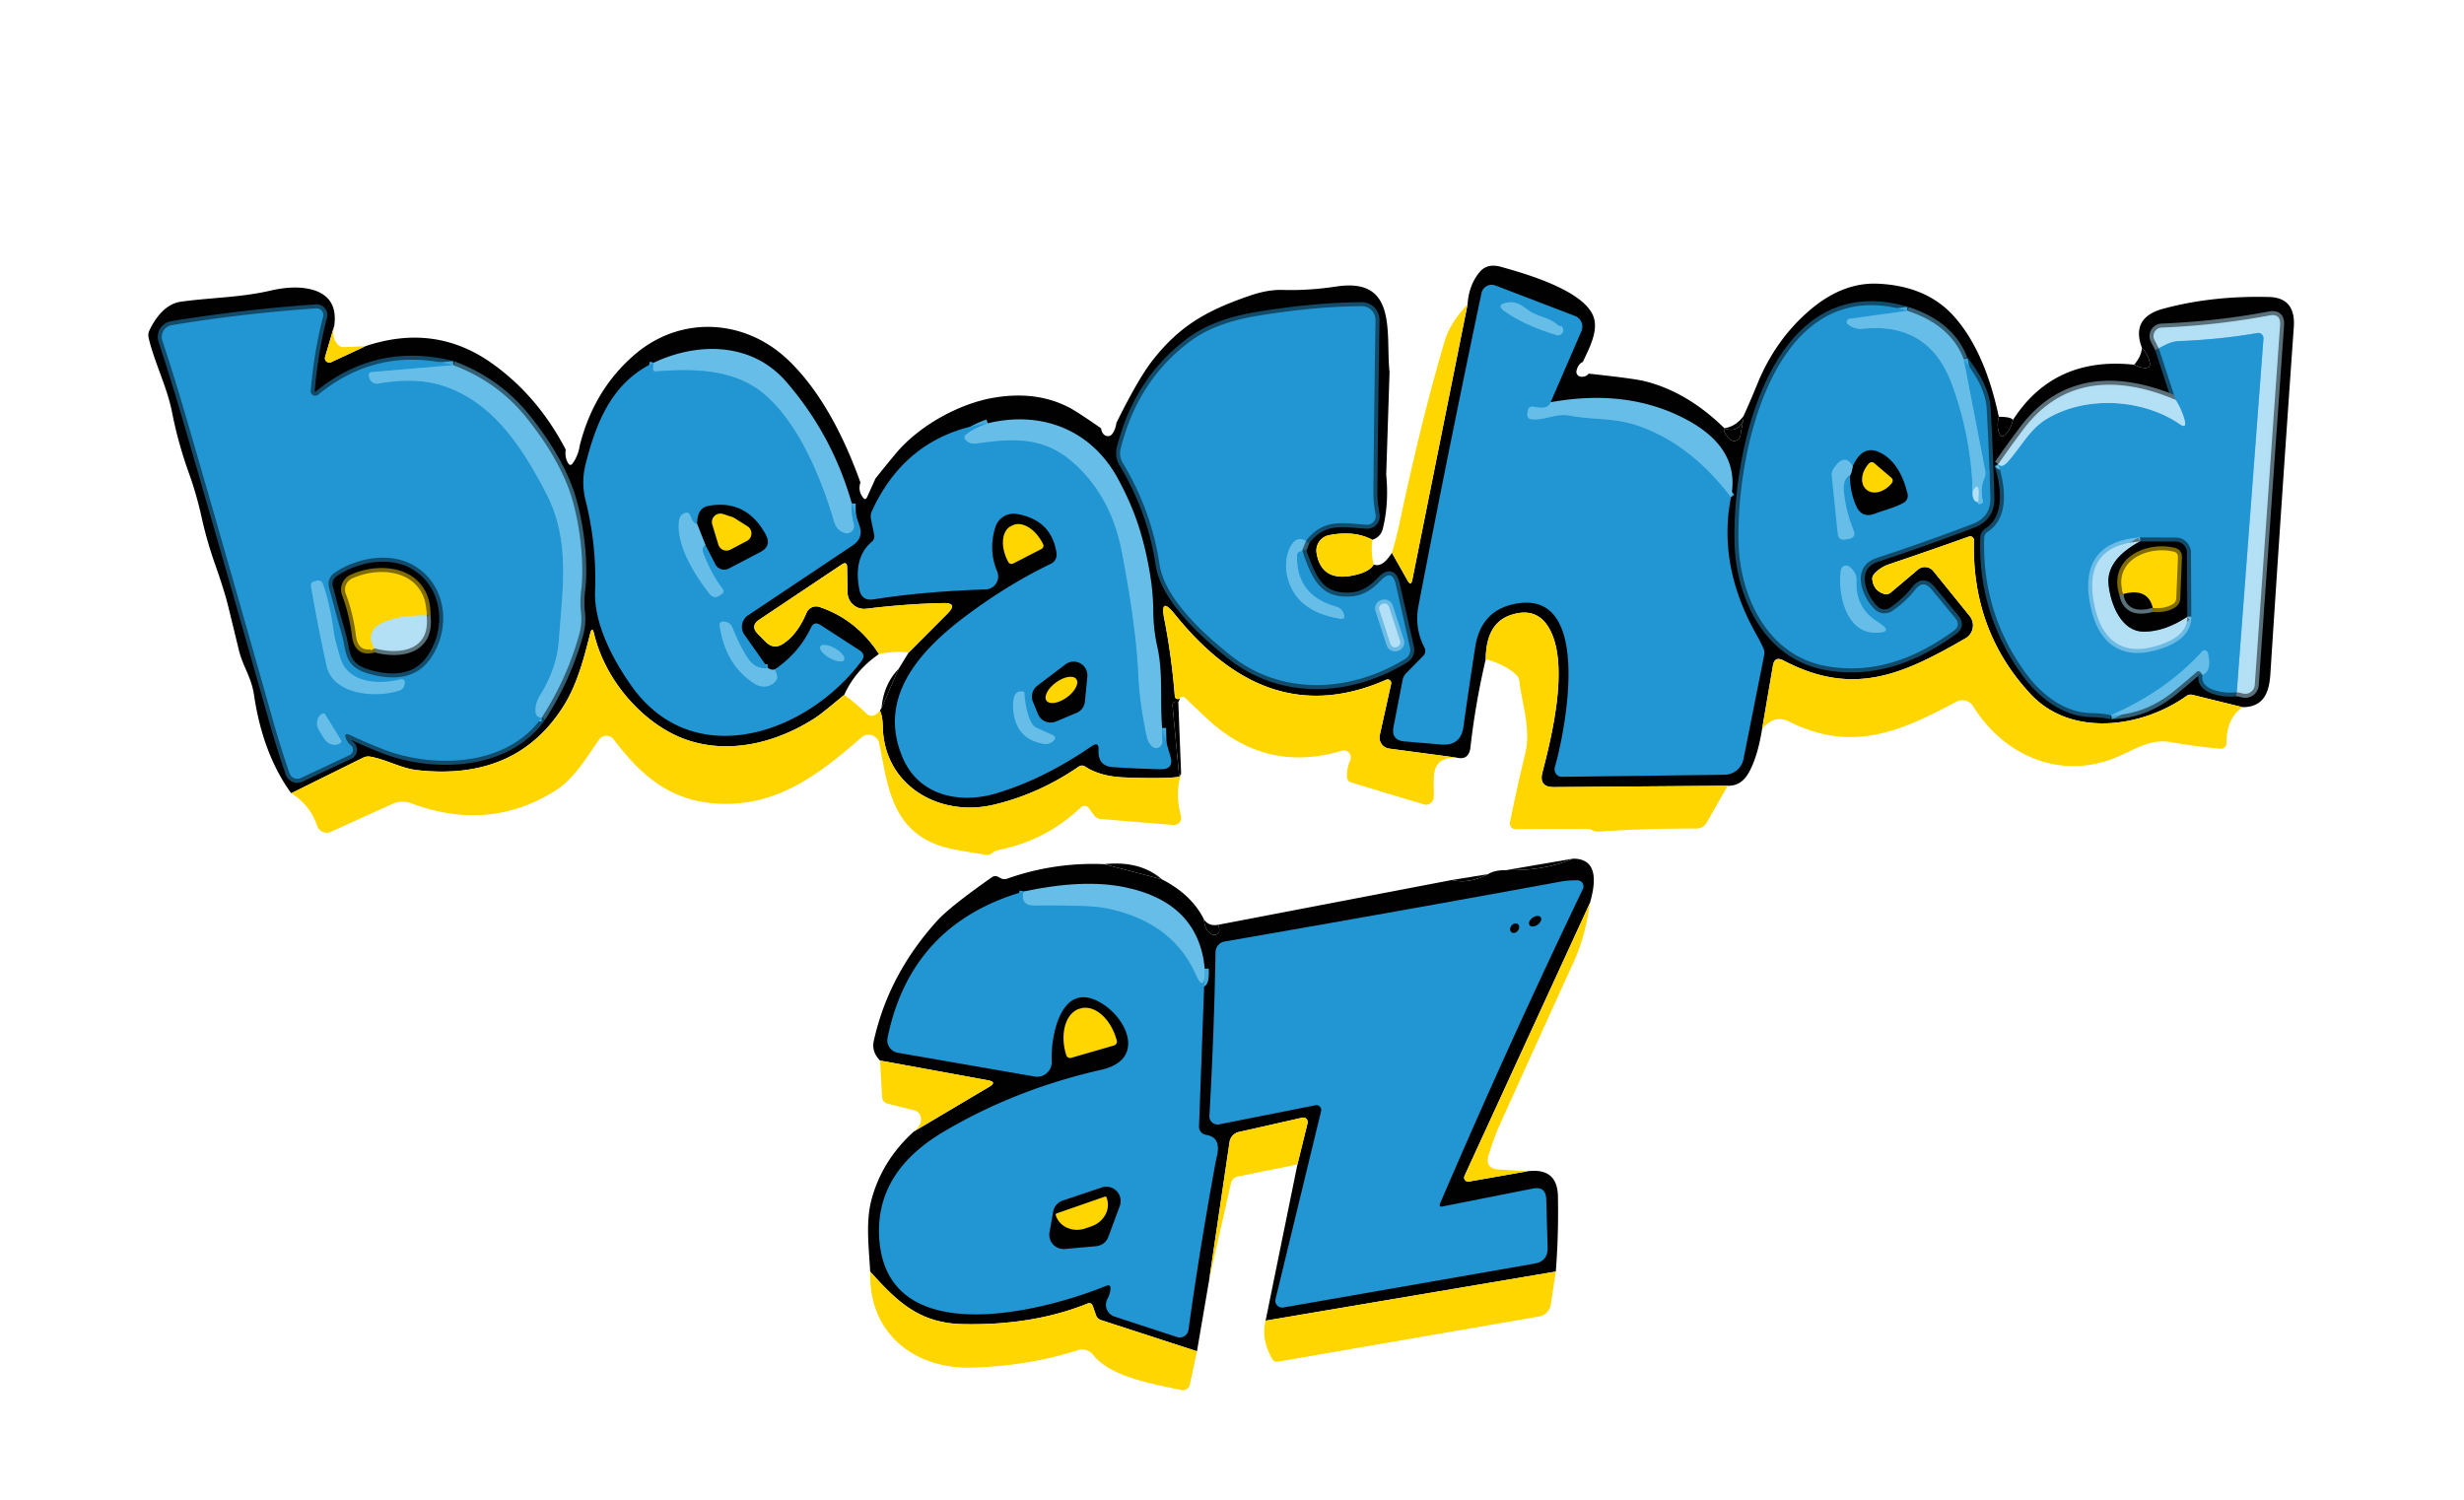 <svg xmlns="http://www.w3.org/2000/svg" width="616" height="375" fill="none"><g clip-path="url(#a)"><path fill="#010101" d="M395.7 90.503c-.759.29-1.283 1.016-1.574 2.178a1.23 1.23 0 0 0-.014.495 1.223 1.223 0 0 0 1 .983c.847.139 1.529-.108 2.047-.74 7.544.797 12.257 1.434 14.14 1.914 7.025 1.768 13.627 5.677 19.806 11.726l.152.075c-.468.543-.063 1.434 1.213 2.671a1.549 1.549 0 0 0 1.565.363 1.546 1.546 0 0 0 1.051-1.215l.644-3.637c.126-.417.177-.846.152-1.288a244.961 244.961 0 0 0 3.43-7.975c2.932-7.224 7.165-13.266 12.699-18.128 5.649-4.963 11.505-7.293 17.571-6.99 8.2.391 14.569 3.182 19.105 8.373 5.054 5.77 8.725 14.068 11.012 24.89-.429 1.642-.36 3.088.209 4.338.303.657.726.745 1.27.265.947-.833 1.63-2.096 2.047-3.788 6.861-10.659 16.97-15.268 30.326-13.828 1.162.593 2.148.858 2.957.795.707-.05 1.023-.43.947-1.136-.139-1.301-.802-2.608-1.99-3.921-1.87-5.026-.088-8.272 5.345-9.737 8.125-2.197 16.932-3.176 26.422-2.936 4.498.114 6.57 2.633 6.217 7.558a14265.79 14265.79 0 0 0-5.857 86.7c-.284 4.49-1.573 8.278-6.937 8.297l-12.491-3.068c-.568-.152-1.099-.051-1.592.303-11.202 7.955-28.867 10.361-38.988-.569-9.805-10.57-14.506-23.381-14.102-38.434a.929.929 0 0 0-1.232-.891 1203.145 1203.145 0 0 1-19.977 6.933 8.588 8.588 0 0 0-3.715 2.425c-.404.442-.556.96-.455 1.553.266 1.756 1.22 2.892 2.862 3.41.645.202 1.226.088 1.744-.341l6.767-5.721a2.693 2.693 0 0 1 2.007-.622 2.75 2.75 0 0 1 1.859 1.001l9.079 11.233a3.737 3.737 0 0 1 .76 3.024 3.732 3.732 0 0 1-1.802 2.545c-15.562 8.979-27.957 14.776-45.547 5.532-1.453-.758-2.318-.329-2.596 1.288l-2.711 15.855c-.796 4.912-1.971 8.656-3.525 11.233-1.238 2.033-2.932 3.018-5.08 2.955l-43.404.341c-2.603.025-3.57-1.219-2.9-3.732 2.502-9.566 6.179-25.421 2.426-34.419-2.047-4.9-5.522-6.516-10.424-4.849-4.082 1.389-6.141 5.064-6.179 11.025a187.817 187.817 0 0 0-3.829 22.049c-.253 2.21-1.422 3.056-3.507 2.538l-16.793-2.235a2.82 2.82 0 0 1-1.93-1.17 2.783 2.783 0 0 1-.439-2.202l2.843-12.843a.896.896 0 0 0-.307-.88.896.896 0 0 0-.925-.124c-22.062 9.718-39.102.72-52.824-16.347-2.553-3.183-3.431-2.772-2.635 1.231 1.201 6.087 2.073 12.496 2.616 19.227.025.404.24.637.644.7.291.051.499-.044.626-.284-.051.303-.183.657-.398 1.061-.645-.24-1.1-.126-1.365.341a.766.766 0 0 0-.095.436l1.687 17.9c-2.578.367-7.19.417-13.836.152-3.942-.164-7.165-1.061-9.667-2.69-.568-.366-1.13-.353-1.686.038-6.584 4.521-13.628 7.678-21.134 9.471-13.628 3.24-27.483-4.773-27.786-19.492-.038-1.856-.285-3.201-.74-4.034l.417-.644 4.284-9.794 2.502-4.072 9.742-9.775c1.782-1.793 1.409-2.658-1.118-2.595-6.141.126-12.554.6-19.238 1.421a4.177 4.177 0 0 1-4.277-2.374 4.12 4.12 0 0 1-.386-1.68l-.114-6.327c-.012-1.035-.448-1.269-1.307-.701l-20.622 13.791c-1.567 1.048-1.693 2.241-.379 3.58l1.952 1.97c1.352 1.364 2.824 1.515 4.416.454 2.363-1.553 4.296-4.123 5.8-7.709a2.628 2.628 0 0 1 1.33-1.362 2.59 2.59 0 0 1 1.892-.097c6.179 2.071 11.145 5.999 14.898 11.782-3.942 2.703-6.836 6.094-8.681 10.173-3.652 3.081-6.059 5-7.221 5.758-9.648 6.289-22.025 9.453-33.151 5.153-9.875-3.827-19.37-14.302-22.176-26.16-.328-1.351-.657-1.351-.985 0-1.498 5.948-3.203 12.521-6.482 17.806-7.86 12.717-20.11 18.147-36.752 16.291-3.98-.436-7.6-2.615-11.619-3.353a2.923 2.923 0 0 0-1.952.265l-17.93 8.865c-4.739-6.542-7.834-14.718-9.288-24.531-.663-4.527-2.843-7.236-3.81-11.308a2713.79 2713.79 0 0 0-2.672-10.968c-.606-2.501-1.73-6.087-3.374-10.76a99.031 99.031 0 0 1-3.203-11.195c-.872-3.952-1.92-7.633-3.146-11.043-1.858-5.153-3.285-10.286-4.284-15.401-1.288-6.478-4.302-12.18-5.856-18.582a2.87 2.87 0 0 1 .208-1.97c1.535-3.201 4.075-6.611 7.847-7.142 7.544-1.041 14.898-1.023 22.46-2.784 3.728-.859 6.963-.985 9.705-.379 4.801 1.06 6.861 4.117 6.179 9.168l-2.294 7.805a1.098 1.098 0 0 0 1.535 1.307l8.568-3.997c11.599-3.89 22.157-2.444 31.671 4.338 7.569 5.38 13.698 12.552 18.386 21.518-.19 1.301.006 2.425.587 3.372.379.606.771.619 1.175.038.923-1.313 1.504-2.791 1.744-4.433 2.313-9.168 6.811-16.675 13.495-22.522 11.505-10.078 27.711-9.282 38.647 1.193 8.567 8.202 14.329 20.231 18.025 30.573-.442 1.339-.24 2.583.607 3.732.417.594.777.556 1.08-.113l2.085-4.622a318.688 318.688 0 0 1 5.118-6.289c5.913-7.047 15.883-12.389 24.185-13.847 7.253-1.289 13.659-.468 19.219 2.462 1.264.657 3.885 2.368 7.866 5.134.151.972.537 1.584 1.156 1.837.644.265 1.188.126 1.63-.417.531-.669.885-1.604 1.061-2.803 3.627-7.337 6.628-12.528 9.003-15.571 7.108-9.13 14.368-12.805 24.659-16.31 2.869-.972 5.554-1.414 8.056-1.326 4.454.133 8.965-.208 13.362-.871 15.467-2.33 12.15 12.142 13.192 21.367l-.834 25.686c.468 4.85.183 9.364-.853 13.544-.328 1.326-1.194 2.242-2.596 2.747-3.02-1.604-6.634-1.989-10.842-1.155a3.903 3.903 0 0 0-3.108 4.47c.783 4.748 3.759 6.624 8.927 5.626 2.805-.543 4.587-1.465 5.345-2.766 1.466.569 2.982-.41 4.549-2.936l3.942 6.971c.556.972.942.909 1.156-.189l13.818-68.895c.227-3.283 1.257-5.998 3.089-8.145 1.238-1.452 2.989-1.863 5.25-1.231 6.672 1.837 20.035 5.815 22.935 11.953 1.743 3.674-.834 8.372-2.464 11.839zm-70.168 47.167.948-2.444c4.454-5.72 9.306-4.394 15.182-4.035a2.121 2.121 0 0 0 1.74-.725 2.18 2.18 0 0 0 .497-1.832c-.392-2.008-.575-3.927-.55-5.758.114-13.462.291-27.739.531-42.83a3.46 3.46 0 0 0-.997-2.481 3.446 3.446 0 0 0-2.472-1.023c-7.733.05-16.319.84-25.758 2.368-7.152 1.162-12.781 3.252-16.888 6.27-8.845 6.49-14.708 15.476-17.589 26.955a4.827 4.827 0 0 0 .55 3.637c4.776 7.943 7.827 16.373 9.154 25.289 1.289 8.751 11.467 17.806 17.968 22.939 12.851 10.115 29.948 9.055 43.481.72a2.656 2.656 0 0 0 1.038-1.228 2.627 2.627 0 0 0 .137-1.595l-3.564-15.798c-.593-2.626-1.819-2.967-3.677-1.023-1.933 2.027-4.151 3.694-7.032 3.997-8.415.853-10.273-4.792-12.699-11.403zm165.392-47.85c-2.148-5.72-6.836-9.755-14.064-12.103-33.605-10.059-42.893 35.99-42.21 58.172.398 13.146 7.107 27.827 21.626 30.593 10.677 2.033 21.393-.891 32.146-8.771 1.251-.909 1.383-1.964.398-3.163l-5.971-7.217c-1.339-1.642-2.666-1.63-3.98.037-1.579 2.008-3.487 3.789-5.724 5.342a3.513 3.513 0 0 1-2.31.622 3.475 3.475 0 0 1-2.163-1.001c-3.45-3.428-5.895-10.74.549-12.843a546.985 546.985 0 0 0 23.958-8.505c3.033-1.149 4.505-3.34 4.416-6.573a831.306 831.306 0 0 0-.928-22.295c-.202-3.612-2.117-7.71-5.743-12.294zM135.425 179.4a74.914 74.914 0 0 0 9.307-20.533c.556-1.945.733-3.776.53-5.494a24.312 24.312 0 0 1 .019-5.664c.967-7.804-.625-18.639-2.975-25.174-2.085-5.746-5.623-11.745-10.615-17.996-4.801-6.024-10.923-10.437-18.366-13.24-12.573-3.22-23.844-.752-33.814 7.406a1.156 1.156 0 0 1-1.25.12 1.1 1.1 0 0 1-.589-1.087c.595-6.819 1.631-13.006 3.11-18.563a1.666 1.666 0 0 0-1.725-2.084c-12.422.872-24.464 2.274-36.126 4.206a2.978 2.978 0 0 0-2.463 2.6c-.048.426-.003.857.131 1.264a637.108 637.108 0 0 1 6.312 20.42 11769.16 11769.16 0 0 1 21.21 74.104 257.007 257.007 0 0 0 4.245 13.619 2.068 2.068 0 0 0 2.843 1.213l12.206-5.74a1.476 1.476 0 0 0 .266-2.5 3.424 3.424 0 0 1-1.138-1.497c-.492-1.2-.151-1.528 1.024-.985a146.36 146.36 0 0 0 7.998 3.448c12.681 5 31.179 4.489 39.86-7.843zm404.267-92.345 4.227 12.919c-14.216-6.024-28.147-5.72-37.965 7.236a253.136 253.136 0 0 0-6.387 8.827c1.743 5.304 2.862 13.45-2.673 16.935-.531.341-.809.827-.834 1.459-.404 12.514 3.064 23.817 10.406 33.907 3.828 5.247 9.609 9.812 16.281 9.945 2.009.038 3.684.214 5.023.53 5.711-.101 10.987-2.134 15.826-6.099 2.654-2.185 4.473-3.732 5.459-4.641.404-.379.79-.36 1.156.057.139.164.278.359.417.587-.328 1.894.784 3.207 3.336 3.94 1.731.505 3.475.631 5.231.379l1.611.36a2.345 2.345 0 0 0 2.589-1.154c.166-.298.265-.628.292-.968l6.331-89.996c.139-1.97-.764-2.772-2.71-2.406-8.669 1.642-17.627 2.652-26.877 3.03a2.128 2.128 0 0 0-1.759 1.045 2.12 2.12 0 0 0-.06 2.043l1.08 2.065z"/><path stroke="#44AADE" stroke-width="2" d="M387.664 100.561c-.405 1.275-1.763 1.66-4.075 1.155-.986-.215-1.542.183-1.668 1.193l-.076.682a1.072 1.072 0 0 0 .226.811 1.084 1.084 0 0 0 .74.402c3.469.379 6.141-1.573 9.686-.891 5.572 1.061 10.86.512 16.433 2.33 8.946 2.917 16.888 8.935 23.825 18.053"/><path stroke="#346075" stroke-width="2" d="m325.531 137.668.948-2.443"/><path stroke="#124C6A" stroke-width="2" d="M326.479 135.225c4.454-5.72 9.306-4.394 15.182-4.035.326.021.652-.033.953-.159a2.15 2.15 0 0 0 1.245-1.424c.087-.317.099-.65.038-.974-.391-2.008-.575-3.927-.549-5.758.113-13.462.29-27.739.53-42.83a3.44 3.44 0 0 0-2.129-3.242 3.45 3.45 0 0 0-1.339-.262c-7.733.05-16.319.84-25.758 2.368-7.152 1.162-12.782 3.252-16.888 6.27-8.845 6.49-14.709 15.476-17.59 26.955a4.831 4.831 0 0 0 .55 3.637c4.777 7.943 7.828 16.373 9.155 25.289 1.289 8.751 11.467 17.806 17.968 22.939 12.851 10.115 29.947 9.055 43.48.72a2.664 2.664 0 0 0 1.039-1.228c.21-.505.258-1.063.136-1.595l-3.563-15.798c-.594-2.626-1.82-2.967-3.677-1.023-1.933 2.027-4.151 3.694-7.032 3.997-8.415.853-10.273-4.792-12.699-11.403"/><path stroke="#44AADE" stroke-width="2" d="M326.481 135.226c-1.264-.67-2.287-.562-3.071.322-1.895 2.159-2.236 5.815-1.592 8.543 1.39 5.872 5.8 9.402 13.23 10.589.897.151 1.207-.209.929-1.08-.316-1.023-.999-1.68-2.047-1.97-6.634-1.869-9.863-6.15-9.686-12.843.013-.455.234-.758.664-.909l.625-.209"/><path stroke="#346075" stroke-width="2" d="M490.923 89.82c-2.148-5.721-6.836-9.756-14.064-12.105"/><path stroke="#124C6A" stroke-width="2" d="M476.858 77.715c-33.605-10.058-42.893 35.991-42.21 58.173.398 13.146 7.107 27.827 21.626 30.592 10.677 2.033 21.393-.89 32.146-8.77 1.251-.909 1.383-1.964.398-3.164l-5.971-7.217c-1.339-1.641-2.666-1.629-3.98.038-1.579 2.008-3.487 3.789-5.724 5.342a3.518 3.518 0 0 1-2.31.622 3.475 3.475 0 0 1-2.163-1.001c-3.45-3.429-5.895-10.74.55-12.843a550.045 550.045 0 0 0 23.957-8.505c3.033-1.149 4.505-3.34 4.416-6.573a831.55 831.55 0 0 0-.928-22.296c-.202-3.612-2.117-7.71-5.743-12.293"/><path stroke="#44AADE" stroke-width="2" d="m476.859 77.715-14.519 2.008a.759.759 0 0 0-.36 1.345c1.138.896 2.414 1.269 3.829 1.117 10.955-1.111 18.335 3.492 22.138 13.81a84.303 84.303 0 0 1 5.231 26.784"/><path stroke="#6BBBE4" stroke-width="2" d="M493.181 122.779c-.139 1.718.309 2.64 1.346 2.766"/><path stroke="#44AADE" stroke-width="2" d="M494.523 125.546c-.126.442.082.581.626.417.492-.139.669-.449.53-.928-.518-1.768-.398-3.536.36-5.304a3.446 3.446 0 0 0 .247-2.103l-5.364-27.808"/><path stroke="#8DCFEF" stroke-width="2" d="M494.525 125.546c.405-3.978-.044-4.9-1.345-2.766"/><path stroke="#346075" stroke-width="2" d="M135.424 179.399a74.92 74.92 0 0 0 9.307-20.534c.556-1.945.733-3.776.53-5.493a24.312 24.312 0 0 1 .019-5.664c.967-7.804-.625-18.64-2.975-25.175-2.085-5.746-5.623-11.744-10.614-17.995-4.802-6.024-10.924-10.438-18.367-13.241"/><path stroke="#124C6A" stroke-width="2" d="M113.325 91.297c-12.573-3.22-23.844-.752-33.814 7.406a1.156 1.156 0 0 1-1.25.12 1.1 1.1 0 0 1-.589-1.087c.595-6.818 1.63-13.006 3.11-18.563a1.668 1.668 0 0 0-1.726-2.083c-12.42.871-24.463 2.273-36.126 4.205a2.977 2.977 0 0 0-2.331 3.864 637.326 637.326 0 0 1 6.312 20.42c7.19 24.815 14.26 49.516 21.209 74.104a256.334 256.334 0 0 0 4.246 13.619 2.067 2.067 0 0 0 2.843 1.213l12.206-5.74a1.477 1.477 0 0 0 .265-2.5 3.424 3.424 0 0 1-1.137-1.497c-.493-1.199-.152-1.528 1.024-.985 2.565 1.2 5.23 2.349 7.998 3.448 12.68 5.001 31.179 4.489 39.86-7.842"/><path stroke="#44AADE" stroke-width="2" d="M113.327 91.297 92.875 93.04a.777.777 0 0 0-.55.316.736.736 0 0 0-.113.612l.152.55a1.914 1.914 0 0 0 2.18 1.363c6.077-1.048 11.277-.922 15.598.379 12.87 3.883 20.376 15.419 26.441 27.145 6.046 11.706 4.075 23.564 3.165 36.464-.328 4.761-1.864 9.351-4.606 13.771-.606.973-.991 1.895-1.156 2.766-.354 1.97.127 2.968 1.441 2.993"/><path stroke="#124C6A" stroke-width="2" d="m539.691 87.055 4.227 12.919"/><path stroke="#5A707B" stroke-width="2" d="M543.918 99.972c-14.215-6.023-28.146-5.72-37.964 7.237a253.556 253.556 0 0 0-6.388 8.827"/><path stroke="#124C6A" stroke-width="2" d="M499.565 116.035c1.744 5.304 2.863 13.449-2.672 16.935-.531.341-.809.827-.834 1.458-.404 12.515 3.064 23.818 10.406 33.908 3.828 5.247 9.609 9.812 16.281 9.945 2.009.037 3.683.214 5.023.53"/><path stroke="#346075" stroke-width="2" d="M527.77 178.812c5.711-.101 10.986-2.134 15.826-6.1 2.653-2.184 4.473-3.731 5.459-4.641.404-.378.789-.36 1.156.057.139.164.278.36.417.587"/><path stroke="#124C6A" stroke-width="2" d="M550.627 168.715c-.329 1.894.783 3.207 3.335 3.94a12.26 12.26 0 0 0 5.232.379"/><path stroke="#5A707B" stroke-width="2" d="m559.196 173.035 1.611.36a2.352 2.352 0 0 0 2.589-1.154 2.39 2.39 0 0 0 .292-.968l6.331-89.996c.139-1.97-.765-2.772-2.711-2.406-8.668 1.642-17.627 2.652-26.876 3.031a2.123 2.123 0 0 0-1.82 3.088l1.081 2.065"/><path stroke="#6BBBE4" stroke-width="2" d="m559.195 173.034 6.672-88.405a1.304 1.304 0 0 0-.089-.576 1.291 1.291 0 0 0-1.428-.788c-6.229 1.073-12.718 1.743-19.465 2.008-2.161.095-3.336.871-5.194 1.78"/><path stroke="#44AADE" stroke-width="2" d="M550.628 168.715c1.605-.644 2.047-2.469 1.327-5.475a.862.862 0 0 0-.216-.399.835.835 0 0 0-.835-.222.802.802 0 0 0-.371.242c-5.85 6.517-13.438 11.833-22.763 15.95"/><path stroke="#6BBBE4" stroke-width="2" d="M499.566 116.036c.594.707 1.378.518 2.351-.568 3.26-3.618 5.496-8.089 9.533-10.589 9.894-6.119 24.261-5.172 33.454 1.136 1.213.834 1.636.537 1.27-.89-.468-1.781-1.219-3.498-2.256-5.152"/><path stroke="#44AADE" stroke-width="2" d="M212.947 125.848a15.172 15.172 0 0 0 .531 5.134 1.86 1.86 0 0 1-.503 1.862 1.853 1.853 0 0 1-1.885.411c-1.314-.455-2.167-1.364-2.559-2.728-3.222-10.949-8.814-24.625-17.456-31.956-7.487-6.346-17.665-6.44-27.161-5.702-.708.063-.866-.67-.474-2.197m28.543 76.358c-1.958.265-3.563-.461-4.814-2.178-1.276-1.743-2.622-4.363-4.037-7.861-.417-1.011-1.169-1.535-2.255-1.573-.746-.012-1.062.348-.948 1.08 1.023 6.68 3.98 11.517 8.87 14.51.452.276.95.465 1.466.557a4.016 4.016 0 0 0 1.538-.021 3.693 3.693 0 0 0 1.37-.595c.406-.287.742-.654.99-1.077.266-.468.101-1.295-.493-2.482m96.855 14.623.076 3.391a1.574 1.574 0 0 1-.976 1.507 1.569 1.569 0 0 1-1.753-.389 4.78 4.78 0 0 1-1.175-2.236c-1.188-5.405-1.896-10.519-2.123-15.343-.474-10.078-2.237-21.026-4.151-30.99-1.807-9.421-5.952-16.935-12.434-22.542-7.335-6.327-14.973-5.758-23.92-4.508-1.036.139-1.908-.145-2.615-.853-.531-.517-.499-1.01.095-1.477 1.364-1.061 3.165-1.976 5.401-2.747"/><path fill="#2296D3" d="M387.661 100.561c-.404 1.275-1.763 1.66-4.075 1.155-.986-.215-1.542.183-1.668 1.193l-.076.682a1.09 1.09 0 0 0 .227.811 1.08 1.08 0 0 0 .74.402c3.468.379 6.141-1.572 9.685-.891 5.573 1.061 10.861.512 16.433 2.33 8.947 2.918 16.888 8.935 23.825 18.053-2.261 11.378-.145 22.832 6.35 34.362a43.22 43.22 0 0 1 1.744 3.409 2.82 2.82 0 0 1 .189 1.762l-5.155 25.913a4.921 4.921 0 0 1-1.677 2.829 4.886 4.886 0 0 1-3.081 1.13l-40.58.512c-.783 0-1.352-.347-1.706-1.042a1.925 1.925 0 0 1-.113-1.402c2.653-9.244 9.249-43.113-8.662-40.992-6.483.771-10.235 4.439-11.259 11.006a1228.505 1228.505 0 0 0-2.938 19.909c-.455 3.233-2.312 4.716-5.572 4.451l-9.136-.776c-2.287-.19-3.21-1.408-2.767-3.656l2.274-11.745a3.192 3.192 0 0 1 .853-1.629l4.303-4.375a1.744 1.744 0 0 0 .303-2.027c-1.706-3.322-2.211-6.794-1.516-10.419a4537.83 4537.83 0 0 1 15.769-78.252 2.598 2.598 0 0 1 3.469-1.894l19.92 7.634a2.824 2.824 0 0 1 1.601 1.55 2.88 2.88 0 0 1-.009 2.239l-7.695 17.768z"/><path fill="#66BEE8" d="M389.727 81.504c.632-.101.992.183 1.081.852a1.311 1.311 0 0 1-1.668 1.44c-5.282-1.616-9.578-3.58-12.889-5.891-1.63-1.137-1.466-1.888.493-2.254 1.2-.227 2.344-.025 3.431.606.657.379 1.276.79 1.857 1.231 2.464 1.857 5.288 1.686 7.695 4.016z"/><path fill="#FFD600" d="m366.889 76.088-13.818 68.894c-.215 1.099-.6 1.162-1.156.19l-3.942-6.971c.682-2.172 1.307-4.597 1.876-7.274 3.753-17.718 7.537-32.98 11.353-45.784.86-2.905 2.755-5.923 5.687-9.055z"/><path fill="#2296D3" d="M326.479 135.225c-1.264-.669-2.287-.562-3.071.322-1.895 2.16-2.236 5.816-1.592 8.543 1.39 5.873 5.8 9.402 13.23 10.589.897.152 1.207-.208.929-1.079-.316-1.023-.999-1.68-2.047-1.97-6.634-1.869-9.863-6.151-9.686-12.844.013-.454.234-.757.664-.909l.625-.208c2.426 6.611 4.284 12.256 12.699 11.403 2.881-.303 5.099-1.97 7.032-3.997 1.857-1.944 3.083-1.603 3.677 1.023l3.563 15.798c.122.532.074 1.09-.136 1.595a2.664 2.664 0 0 1-1.039 1.228c-13.533 8.335-30.629 9.395-43.48-.72-6.501-5.133-16.679-14.188-17.968-22.939-1.327-8.916-4.378-17.346-9.155-25.289a4.831 4.831 0 0 1-.55-3.637c2.881-11.479 8.745-20.464 17.59-26.955 4.106-3.018 9.736-5.108 16.888-6.27 9.439-1.528 18.025-2.317 25.758-2.368a3.45 3.45 0 0 1 3.468 3.504c-.24 15.091-.417 29.368-.53 42.83-.026 1.831.158 3.75.549 5.758a2.165 2.165 0 0 1-1.283 2.398c-.301.126-.627.18-.953.159-5.876-.359-10.728-1.685-15.182 4.035zm20.763 16.478a1.194 1.194 0 0 0-1.504-.766l-.145.047a1.19 1.19 0 0 0-.766 1.504l2.776 8.539a1.192 1.192 0 0 0 1.505.766l.144-.047a1.192 1.192 0 0 0 .767-1.503l-2.777-8.54z"/><path stroke="#6BBBE4" stroke-width="2" d="M347.243 151.704a1.192 1.192 0 0 0-1.504-.767l-.144.047a1.19 1.19 0 0 0-.767 1.504l2.776 8.539a1.197 1.197 0 0 0 1.505.766l.144-.046a1.197 1.197 0 0 0 .767-1.504l-2.777-8.539z"/><path fill="#2296D3" d="m476.858 77.715-14.519 2.008a.756.756 0 0 0-.61.989c.047.14.134.264.25.356 1.137.897 2.414 1.27 3.829 1.118 10.955-1.112 18.335 3.491 22.138 13.809a84.306 84.306 0 0 1 5.231 26.785c-.139 1.717.31 2.639 1.346 2.765-.126.442.082.581.625.417.493-.139.67-.448.531-.928-.518-1.768-.398-3.536.36-5.304a3.454 3.454 0 0 0 .247-2.103l-5.364-27.807c3.626 4.584 5.541 8.681 5.743 12.293a831.55 831.55 0 0 1 .928 22.296c.089 3.233-1.383 5.424-4.416 6.573a550.045 550.045 0 0 1-23.957 8.505c-6.445 2.103-4 9.414-.55 12.843.58.578 1.345.932 2.163 1.001a3.518 3.518 0 0 0 2.31-.622c2.237-1.553 4.145-3.334 5.724-5.342 1.314-1.667 2.641-1.679 3.98-.038l5.971 7.217c.985 1.2.853 2.255-.398 3.164-10.753 7.88-21.469 10.803-32.146 8.77-14.519-2.765-21.228-17.446-21.626-30.592-.683-22.182 8.605-68.231 42.21-58.173z"/><path stroke="#346075" stroke-width="2" d="M462.473 118.879c.214-.101.455-.878.72-2.33"/><path fill="#2296D3" d="M113.325 91.299 92.874 93.04a.778.778 0 0 0-.55.316.737.737 0 0 0-.114.612l.152.55a1.913 1.913 0 0 0 2.18 1.364c6.078-1.048 11.277-.922 15.599.379 12.869 3.883 20.375 15.419 26.44 27.144 6.047 11.707 4.075 23.565 3.166 36.465-.329 4.761-1.864 9.351-4.606 13.771-.607.972-.992 1.894-1.156 2.766-.354 1.97.126 2.967 1.44 2.993-8.681 12.331-27.18 12.843-39.86 7.842a146.363 146.363 0 0 1-7.998-3.448c-1.175-.543-1.517-.214-1.024.985a3.43 3.43 0 0 0 1.137 1.497 1.48 1.48 0 0 1 .303 2.02 1.477 1.477 0 0 1-.568.48l-12.206 5.74a2.07 2.07 0 0 1-2.403-.467 2.067 2.067 0 0 1-.44-.746 256.334 256.334 0 0 1-4.246-13.619 11769.16 11769.16 0 0 0-21.21-74.104 637.253 637.253 0 0 0-6.311-20.42 2.971 2.971 0 0 1 2.331-3.864c11.663-1.932 23.705-3.334 36.126-4.205a1.667 1.667 0 0 1 1.725 2.083c-1.478 5.557-2.514 11.745-3.108 18.564a1.1 1.1 0 0 0 .588 1.087 1.155 1.155 0 0 0 1.25-.12c9.97-8.159 21.241-10.628 33.814-7.407zm-26.896 67.094c1.27 4.509.342 7.539 6.236 9.149 6.42 1.756 11.044.72 13.874-3.106 5.099-6.876 4.398-17.295-3.335-22.049-5.61-3.467-13.875-1.97-19.125 1.742a2.275 2.275 0 0 0-.872 2.425c.986 3.776 2.06 7.722 3.222 11.839z"/><path stroke="#124C6A" stroke-width="2" d="M86.43 158.392c1.27 4.509.341 7.539 6.236 9.15 6.419 1.755 11.044.719 13.874-3.107 5.099-6.876 4.397-17.295-3.336-22.049-5.61-3.467-13.874-1.97-19.124 1.743a2.273 2.273 0 0 0-.872 2.424c.985 3.776 2.06 7.722 3.222 11.839z"/><path fill="#66BEE8" d="M476.859 77.717c7.228 2.349 11.916 6.383 14.064 12.104l5.364 27.808c.139.72.057 1.421-.247 2.102-.758 1.768-.878 3.536-.36 5.304.139.48-.038.79-.531.929-.543.164-.751.025-.625-.417.404-3.978-.044-4.9-1.346-2.766a84.304 84.304 0 0 0-5.231-26.785c-3.803-10.317-11.183-14.92-22.138-13.809-1.415.152-2.691-.22-3.829-1.117a.762.762 0 0 1-.263-.791.755.755 0 0 1 .623-.554l14.519-2.008z"/><path fill="#B4E0F6" fill-opacity=".996" d="m559.196 173.035 6.672-88.405a1.289 1.289 0 0 0-1.516-1.364c-6.23 1.073-12.718 1.743-19.466 2.008-2.161.095-3.336.871-5.193 1.78l-1.081-2.064a2.115 2.115 0 0 1 .061-2.044 2.12 2.12 0 0 1 1.759-1.044c9.249-.379 18.208-1.389 26.876-3.03 1.946-.367 2.85.435 2.711 2.405l-6.331 89.996a2.39 2.39 0 0 1-.958 1.726 2.352 2.352 0 0 1-1.923.396l-1.611-.36z"/><path fill="#FFD600" d="M83.568 81.43c-.493 1.92-.215 3.472.834 4.66.43.492.979.726 1.649.7l5.326-.246-8.567 3.997a1.1 1.1 0 0 1-1.536-1.307l2.294-7.804z"/><path fill="#2296D3" d="M559.194 173.036c-1.756.253-3.5.126-5.231-.379-2.552-.732-3.664-2.046-3.336-3.94 1.605-.644 2.047-2.469 1.327-5.474a.853.853 0 0 0-.604-.629.801.801 0 0 0-.818.25c-5.85 6.516-13.438 11.833-22.763 15.949-1.34-.315-3.014-.492-5.023-.53-6.672-.133-12.453-4.698-16.281-9.945-7.342-10.09-10.81-21.392-10.406-33.907.025-.631.303-1.118.834-1.459 5.535-3.485 4.416-11.63 2.672-16.934.594.707 1.378.517 2.351-.569 3.26-3.618 5.496-8.088 9.534-10.589 9.893-6.118 24.26-5.17 33.453 1.137 1.213.834 1.636.537 1.27-.89-.468-1.781-1.219-3.498-2.256-5.153l-4.226-12.919c1.857-.909 3.032-1.685 5.193-1.78 6.748-.265 13.236-.935 19.466-2.008a1.286 1.286 0 0 1 1.516 1.364l-6.672 88.405zm-12.377-18.829-.075-16.025a2.803 2.803 0 0 0-2.806-2.785l-8.927-.038c-9.313.682-13.192 5.607-11.637 14.775.72 4.231 2.072 7.344 4.056 9.339 2.742 2.766 6.52 3.473 11.334 2.122 5.446-1.528 8.131-3.991 8.055-7.388z"/><path stroke="#124C6A" stroke-width="2" d="m546.82 154.205-.076-16.025a2.804 2.804 0 0 0-2.805-2.785l-8.927-.038"/><path stroke="#6BBBE4" stroke-width="2" d="M535.01 135.357c-9.313.682-13.192 5.607-11.638 14.776.721 4.23 2.073 7.343 4.057 9.338 2.742 2.766 6.52 3.473 11.334 2.122 5.446-1.528 8.131-3.991 8.055-7.388"/><path stroke="#5A707B" stroke-width="2" d="M535.009 135.357c-5.674 3.082-8.296 6.681-7.866 10.798.474 4.641 3.033 11.706 8.757 11.763 3.475.025 7.114-1.212 10.917-3.713"/><path fill="#010101" d="M535.465 86.922c1.188 1.313 1.851 2.62 1.99 3.921.076.707-.24 1.086-.947 1.137-.809.063-1.795-.203-2.957-.796 1.251-1.503 1.889-2.924 1.914-4.262z"/><path fill="#66BEE8" d="M212.947 125.849a15.172 15.172 0 0 0 .531 5.134 1.86 1.86 0 0 1-.503 1.862 1.853 1.853 0 0 1-1.885.411c-1.314-.455-2.167-1.364-2.559-2.728-3.222-10.949-8.814-24.625-17.456-31.956-7.487-6.346-17.665-6.44-27.161-5.702-.708.063-.866-.67-.474-2.197 11.145-5.247 24.621-5.096 33.169 4.83 7.67 8.878 13.116 18.993 16.338 30.346z"/><path fill="#2296D3" d="M163.44 90.672c-.391 1.528-.233 2.26.474 2.197 9.496-.739 19.674-.644 27.161 5.702 8.643 7.331 14.234 21.007 17.457 31.956.391 1.364 1.244 2.273 2.558 2.728a1.853 1.853 0 0 0 1.886-.411 1.85 1.85 0 0 0 .502-1.862 15.172 15.172 0 0 1-.53-5.134l1.914 5.569c.708 2.071.152 3.713-1.668 4.925L187 153.845a3.464 3.464 0 0 0-.959.971 3.443 3.443 0 0 0 .068 3.879l5.876 8.334c-1.959.266-3.564-.46-4.814-2.178-1.277-1.743-2.622-4.363-4.038-7.861-.417-1.01-1.168-1.534-2.255-1.572-.746-.013-1.062.347-.948 1.079 1.024 6.681 3.98 11.518 8.871 14.51.451.276.949.465 1.465.557a4.016 4.016 0 0 0 1.538-.02 3.706 3.706 0 0 0 1.371-.596 3.46 3.46 0 0 0 .989-1.077c.266-.467.102-1.295-.492-2.482 4.081-2.803 7.101-6.289 9.06-10.456.53-1.136 1.326-1.364 2.388-.682l9.761 6.327c1.125.72 1.289 1.616.493 2.69-13.552 18.166-42.04 28.13-57.563 6.137-4.568-6.459-9.363-15.476-9.041-23.678.291-7.59-.505-15.154-2.388-22.693-.746-3.006-.733-6.024.038-9.055 2.653-10.532 6.672-20.439 17.02-25.307z"/><path stroke="#346075" stroke-width="2" d="m176.347 136.249-2.066-5.247"/><path fill="#66BEE8" d="M113.327 91.299c7.442 2.803 13.564 7.217 18.366 13.241 4.991 6.251 8.529 12.249 10.614 17.995 2.35 6.535 3.942 17.371 2.976 25.175a24.203 24.203 0 0 0-.019 5.664c.202 1.717.025 3.548-.531 5.493a74.947 74.947 0 0 1-9.306 20.534c-1.314-.025-1.795-1.023-1.441-2.993.165-.871.55-1.793 1.156-2.766 2.742-4.42 4.278-9.01 4.606-13.771.91-12.9 2.881-24.758-3.165-36.464-6.065-11.726-13.571-23.262-26.441-27.145-4.321-1.3-9.521-1.427-15.599-.38a1.915 1.915 0 0 1-2.18-1.363l-.151-.55a.722.722 0 0 1 .113-.611.758.758 0 0 1 .55-.317l20.452-1.742z"/><path fill="#B4E0F6" fill-opacity=".996" d="M543.918 99.974c1.037 1.655 1.788 3.372 2.256 5.153.366 1.427-.057 1.724-1.27.89-9.193-6.308-23.56-7.255-33.454-1.136-4.037 2.5-6.273 6.97-9.533 10.588-.973 1.086-1.757 1.276-2.351.569a254.528 254.528 0 0 1 6.388-8.828c9.818-12.956 23.749-13.26 37.964-7.236z"/><path fill="#66BEE8" d="M432.755 124.296c-6.937-9.117-14.879-15.135-23.825-18.052-5.573-1.818-10.861-1.269-16.433-2.33-3.545-.682-6.217 1.269-9.686.89a1.075 1.075 0 0 1-.935-.784 1.067 1.067 0 0 1-.031-.428l.076-.682c.126-1.01.682-1.408 1.668-1.193 2.312.505 3.67.12 4.075-1.156 12.901-2.336 24.254-.871 34.06 4.395 8.996 4.837 12.673 11.283 11.031 19.34z"/><path fill="#010101" d="M435.882 104.027a3.67 3.67 0 0 1-.152 1.288c-1.011 1.983-2.502 2.589-4.473 1.819l-.152-.076c1.845-.265 3.437-1.275 4.777-3.031zm63.817.17c2.098.013 3.273.284 3.526.815-.417 1.692-1.1 2.955-2.047 3.788-.544.48-.967.392-1.27-.265-.569-1.25-.638-2.696-.209-4.338z"/><path fill="#66BEE8" d="m290.525 182.014.076 3.391a1.574 1.574 0 0 1-.976 1.507 1.569 1.569 0 0 1-1.753-.389 4.78 4.78 0 0 1-1.175-2.236c-1.188-5.404-1.896-10.519-2.123-15.343-.474-10.077-2.237-21.026-4.151-30.99-1.807-9.421-5.952-16.935-12.434-22.542-7.335-6.327-14.973-5.758-23.92-4.508-1.036.139-1.908-.145-2.615-.853-.531-.517-.499-1.01.095-1.477 1.364-1.061 3.165-1.976 5.401-2.747 13.628-3.296 26.024 1.781 32.563 13.904 2.35 4.332 4.157 8.562 5.421 12.692 1.112 3.637 1.99 7.469 2.635 11.498.492 3.056.745 6.093.758 9.111.012 2.842.347 5.74 1.004 8.695 1.479 6.535.645 13.43 1.194 20.287z"/><path fill="#010101" d="m435.731 105.314-.644 3.637a1.557 1.557 0 0 1-2.616.853c-1.276-1.238-1.68-2.128-1.213-2.671 1.972.77 3.463.164 4.473-1.819z"/><path fill="#2296D3" d="M246.948 105.826c-2.237.771-4.037 1.686-5.402 2.747-.594.467-.625.96-.095 1.477.708.708 1.58.992 2.616.853 8.946-1.25 16.585-1.819 23.92 4.508 6.482 5.607 10.627 13.121 12.433 22.542 1.915 9.964 3.678 20.912 4.151 30.99.228 4.824.935 9.938 2.123 15.343a4.79 4.79 0 0 0 1.175 2.236 1.573 1.573 0 0 0 2.73-1.118l-.076-3.391 2.066 7.028c.67 2.235-.164 3.328-2.502 3.277a267.385 267.385 0 0 1-11.865-.53c-2.527-.164-3.721-1.585-3.582-4.262.075-1.491-.5-1.813-1.725-.966-8.112 5.569-16.124 9.515-24.034 11.839-8.984 2.633-19.067.549-23.142-8.809-6.653-15.286 4.378-27.163 16.072-35.858 6.849-5.102 13.818-9.364 20.907-12.786a2.57 2.57 0 0 0 1.146-1.097 2.532 2.532 0 0 0 .275-1.555c-.821-5.519-4.119-8.783-9.894-9.794a4.793 4.793 0 0 0-3.333.632 4.822 4.822 0 0 0-2.088 2.683c-1.175 3.839-1.017 7.527.474 11.063a3.223 3.223 0 0 1-.268 2.997 3.278 3.278 0 0 1-2.632 1.492c-10.134.316-19.478 1.143-28.032 2.482-1.959.303-3.134-.518-3.526-2.463-1.036-5.316-.012-9.288 3.071-11.915.568-.48.777-1.086.625-1.818l-.796-3.883a3.143 3.143 0 0 1 .209-1.951c5.825-12.705 15.491-20.035 28.999-21.993z"/><path fill="#010101" d="M462.473 118.878c.214-.101.455-.877.72-2.33 1.693-3.775 4.024-4.88 6.994-3.315 3.26 1.718 5.496 5.14 6.71 10.267a1.994 1.994 0 0 1-.986 2.198c-2.293 1.25-4.757 1.818-7.203 2.727-2.122.815-3.696.19-4.643-1.894-1.036-2.286-1.567-4.836-1.592-7.653z"/><path fill="#66BEE8" d="M463.193 116.548c-.265 1.453-.506 2.229-.72 2.33-1.264.556-1.744 2.078-1.441 4.565a34.966 34.966 0 0 0 2.369 9.131c.481 1.174.095 1.894-1.156 2.159l-.739.133c-1.264.265-1.959-.24-2.085-1.516l-1.497-14.377a2.709 2.709 0 0 1 .474-1.837c1.832-2.728 3.43-2.924 4.795-.588z"/><path fill="#FFD600" d="M472.861 119.466a.931.931 0 0 1 .094 1.307l-.189.227c-.869 1.02-2.002 1.745-3.15 2.015-1.148.27-2.217.063-2.972-.575l-.057-.057a2.895 2.895 0 0 1-.84-1.218 3.882 3.882 0 0 1-.213-1.62 5.436 5.436 0 0 1 .449-1.774 6.616 6.616 0 0 1 1.04-1.658l.208-.228a.932.932 0 0 1 1.308-.113l4.322 3.694z"/><path fill="#B4E0F6" fill-opacity=".996" d="M494.527 125.546c-1.037-.127-1.485-1.049-1.346-2.766 1.301-2.134 1.75-1.212 1.346 2.766z"/><path fill="#010101" d="m176.347 136.248-2.066-5.247c-.012-2.702.961-4.218 2.919-4.546 6.255-1.099 10.993 1.288 14.216 7.16 1.048 1.932.6 3.404-1.346 4.414l-7.866 4.111a2.487 2.487 0 0 1-1.907.165 2.52 2.52 0 0 1-1.467-1.245l-2.483-4.812z"/><path fill="#66BEE8" d="m174.28 131.001 2.066 5.247c-.657.442-.846 1.055-.568 1.838 1.251 3.447 2.893 6.51 4.928 9.187a.85.85 0 0 1-.19 1.212l-.587.398c-.948.657-1.788.53-2.521-.379-3.582-4.489-8.757-12.597-7.582-18.734.114-.594.461-1.048 1.043-1.364.884-.48 1.484-.24 1.8.72.392 1.136.929 1.761 1.611 1.875z"/><path fill="#FFD600" d="m183.548 129.486 3.317 2.084a2.123 2.123 0 0 1 .673 2.926 2.115 2.115 0 0 1-.806.748l-4.132 2.179a2.13 2.13 0 0 1-2.56-.463 2.141 2.141 0 0 1-.454-.806l-1.516-5.02a2.117 2.117 0 0 1 .543-2.121 2.118 2.118 0 0 1 2.13-.512l2.312.758c.173.054.339.13.493.227zM253.3 140.89a.904.904 0 0 1-1.011-.116.893.893 0 0 1-.221-.282l-.133-.246a11.205 11.205 0 0 1-.977-2.674c-.201-.903-.268-1.784-.195-2.592.072-.807.281-1.526.616-2.114.334-.589.788-1.035 1.334-1.314l.398-.19c.544-.282 1.17-.392 1.843-.322.673.069 1.379.316 2.078.725.699.41 1.377.976 1.995 1.664a11.16 11.16 0 0 1 1.608 2.347l.133.246a.903.903 0 0 1 .058.699.923.923 0 0 1-.174.312.928.928 0 0 1-.282.22l-7.07 3.637zm89.804-5.93a16.077 16.077 0 0 0 .323 6.175c-.759 1.301-2.54 2.223-5.345 2.766-5.168.998-8.144-.878-8.928-5.626a3.904 3.904 0 0 1 3.109-4.471c4.208-.833 7.821-.448 10.841 1.156zm217.549 41.845c-2.704 1.857-4.044 4.85-4.018 8.979a1.385 1.385 0 0 1-.953 1.336 1.421 1.421 0 0 1-.583.066 135.38 135.38 0 0 1-12.414-1.648c-5.023-.909-8.928 1.818-13.287 3.675-13.988 5.986-28.298-.076-36.126-12.654a3.167 3.167 0 0 0-4.17-1.118c-14.083 7.502-26.156 12.825-41.869 4.944-2.413-1.212-4.65-.587-6.71 1.876l2.711-15.855c.278-1.617 1.143-2.046 2.597-1.288 17.589 9.244 29.985 3.447 45.546-5.531a3.724 3.724 0 0 0 1.753-4.141 3.737 3.737 0 0 0-.711-1.429l-9.079-11.233a2.752 2.752 0 0 0-1.859-1.001 2.698 2.698 0 0 0-2.007.623l-6.767 5.72c-.518.43-1.099.543-1.744.341-1.642-.518-2.596-1.654-2.862-3.409a1.756 1.756 0 0 1 .455-1.554 8.577 8.577 0 0 1 3.715-2.424 1221.78 1221.78 0 0 0 19.977-6.933.926.926 0 0 1 .848.125.925.925 0 0 1 .384.765c-.404 15.053 4.297 27.864 14.102 38.434 10.121 10.93 27.786 8.525 38.988.569.493-.354 1.024-.455 1.592-.303l12.491 3.068z"/><path fill="#66BEE8" d="m326.481 135.226-.948 2.443-.625.209c-.43.151-.651.454-.664.909-.177 6.693 3.052 10.974 9.686 12.843 1.048.29 1.731.947 2.047 1.97.278.871-.032 1.231-.929 1.08-7.43-1.187-11.84-4.717-13.23-10.589-.644-2.728-.303-6.384 1.592-8.543.784-.884 1.807-.992 3.071-.322z"/><path fill="#B4E0F6" fill-opacity=".996" d="M535.01 135.357c-5.673 3.082-8.295 6.681-7.866 10.798.474 4.641 3.033 11.706 8.757 11.763 3.475.025 7.114-1.212 10.917-3.713.076 3.397-2.609 5.86-8.055 7.388-4.814 1.351-8.592.644-11.334-2.122-1.984-1.995-3.336-5.108-4.057-9.338-1.554-9.169 2.325-14.094 11.638-14.776z"/><path fill="#010101" d="M546.817 154.205c-3.803 2.501-7.442 3.738-10.917 3.713-5.724-.057-8.283-7.122-8.757-11.763-.43-4.117 2.192-7.716 7.866-10.798l8.927.038a2.804 2.804 0 0 1 2.805 2.785l.076 16.025zm-15.997-5.701c.607 3.498 3.071 4.653 7.392 3.466 1.921.215 3.576-.088 4.966-.909.556-.328.853-.821.891-1.478l.417-10.21c.038-.808-.335-1.3-1.118-1.477-6.672-1.535-15.239 2.462-12.548 10.608z"/><path stroke="#5A707B" stroke-width="2" d="M530.82 148.506c.607 3.498 3.071 4.653 7.392 3.466"/><path stroke="#806C01" stroke-width="2" d="M538.212 151.972c1.921.214 3.576-.089 4.966-.91.556-.328.853-.82.891-1.477l.417-10.21c.038-.808-.335-1.301-1.118-1.478-6.672-1.534-15.239 2.463-12.548 10.608"/><path stroke="#DADB7B" stroke-width="2" d="M538.212 151.972c-.846-3.41-3.31-4.566-7.392-3.467"/><path fill="#FFD600" d="M538.212 151.972c-.846-3.41-3.31-4.566-7.392-3.467-2.691-8.145 5.876-12.142 12.548-10.608.783.177 1.156.67 1.118 1.478l-.417 10.21c-.038.657-.335 1.149-.891 1.477-1.39.821-3.045 1.124-4.966.91z"/><path fill="#010101" d="M86.43 158.392a618.152 618.152 0 0 1-3.222-11.839 2.274 2.274 0 0 1 .872-2.424c5.25-3.713 13.514-5.21 19.124-1.743 7.733 4.754 8.435 15.173 3.336 22.049-2.83 3.826-7.455 4.862-13.874 3.107-5.895-1.611-4.966-4.641-6.236-9.15zm7.183 3.694c6.596 1.8 14.102.417 13.022-8.221.132-10.892-10.823-12.748-18.556-9.263a3.069 3.069 0 0 0-1.611 3.902c1.2 3.157 2.04 6.618 2.52 10.381.367 2.993 1.909 4.06 4.626 3.201z"/><path stroke="#5A707B" stroke-width="2" d="M93.613 162.086c6.596 1.8 14.102.417 13.022-8.221"/><path stroke="#806C01" stroke-width="2" d="M106.633 153.866c.133-10.892-10.822-12.748-18.556-9.263a3.069 3.069 0 0 0-1.61 3.902c1.2 3.157 2.04 6.617 2.52 10.381.367 2.993 1.908 4.06 4.625 3.201"/><path stroke="#DADB7B" stroke-width="2" d="M106.633 153.867c-4.91-.114-17.23 1.06-13.022 8.221"/><path fill="#FFD600" d="M227.161 163.147c-2.136-.316-4.606-.19-7.411.379-3.753-5.784-8.719-9.712-14.898-11.783a2.585 2.585 0 0 0-1.892.098 2.622 2.622 0 0 0-1.33 1.361c-1.504 3.586-3.437 6.156-5.8 7.71-1.592 1.06-3.064.909-4.416-.455l-1.952-1.97c-1.314-1.339-1.188-2.532.379-3.58l20.622-13.791c.859-.568 1.295-.334 1.307.701l.114 6.327a4.145 4.145 0 0 0 2.937 3.899 4.199 4.199 0 0 0 1.726.155c6.684-.821 13.097-1.295 19.238-1.421 2.527-.063 2.9.802 1.118 2.595l-9.742 9.775z"/><path fill="#66BEE8" d="M464.161 145.266c-.227 4.433 1.459 7.823 5.326 10.248 2.906 1.818 2.641 2.709-.796 2.671-7.278-.057-9.382-10.002-8.472-15.685a1.32 1.32 0 0 1 .446-.794c.24-.204.545-.319.861-.323.304 0 .575.095.815.284.593.429 1.07.984 1.388 1.612.318.629.466 1.312.432 1.987z"/><path fill="#FFD600" d="M106.633 153.866c-4.909-.114-17.229 1.061-13.021 8.221-2.717.859-4.258-.208-4.625-3.201-.48-3.764-1.32-7.224-2.52-10.381a3.067 3.067 0 0 1 1.61-3.902c7.734-3.485 18.689-1.629 18.556 9.263z"/><path fill="#66BEE8" d="M84.307 161.784c.626 2.007.872 3.883 2.313 5.55 3.146 3.637 9.04 3.599 13.609 2.481a.798.798 0 0 1 .966.947l-.132.625a1.638 1.638 0 0 1-1.08 1.213c-5.46 1.951-16.7 1.364-18.348-6.138a424.71 424.71 0 0 1-3.905-19.946 1.012 1.012 0 0 1 .133-.675.978.978 0 0 1 .53-.424l.588-.189c.897-.291 1.504.012 1.82.909 1.124 3.296 1.977 7.04 2.559 11.233.214 1.591.53 3.062.947 4.414z"/><path fill="#010101" d="M538.212 151.972c-4.321 1.187-6.785.031-7.392-3.467 4.082-1.099 6.546.057 7.392 3.467z"/><path fill="#B4E0F6" fill-opacity=".996" d="m345.741 150.938-.144.047a1.192 1.192 0 0 0-.767 1.503l2.776 8.54c.204.627.878.97 1.505.766l.144-.047c.627-.203.97-.877.767-1.504l-2.777-8.539a1.193 1.193 0 0 0-1.504-.766z"/><path fill="#FFD600" d="M364.103 189.402c-7.203-.076-5.345 5.664-5.686 10.021a1.918 1.918 0 0 1-1.617 1.745 1.896 1.896 0 0 1-.847-.06l-18.101-5.455c-.708-.215-1.074-.695-1.1-1.44a9.215 9.215 0 0 1 .796-4.129 1.746 1.746 0 0 0-1.115-2.4 1.743 1.743 0 0 0-.989.013c-12.61 3.789-23.818 1.13-33.624-7.975a653.208 653.208 0 0 1-5.553-5.247.92.92 0 0 0-.758-.284c-.266.025-.443.12-.531.284-.126.24-.335.335-.625.284-.405-.063-.62-.296-.645-.701-.543-6.73-1.415-13.139-2.616-19.226-.796-4.003.083-4.414 2.635-1.232 13.723 17.068 30.762 26.065 52.824 16.348a.89.89 0 0 1 1.232 1.004l-2.843 12.843a2.766 2.766 0 0 0 .439 2.202 2.808 2.808 0 0 0 1.931 1.17l16.793 2.235zm67.816 7.046-5.231 9.206a2.94 2.94 0 0 1-2.597 1.496c-7.885-.05-16.009.202-24.374.758a3.122 3.122 0 0 1-1.232-.17 5.65 5.65 0 0 1-.683-.304 1.6 1.6 0 0 0-.625-.17c-6.129-.025-12.099-.013-17.912.038-1.427.012-1.996-.682-1.705-2.084a517.31 517.31 0 0 1 3.733-16.764c1.498-6.213-.72-11.991-1.44-18.09a2.662 2.662 0 0 0-.891-1.743c-1.883-1.692-4.391-2.961-7.524-3.807.037-5.961 2.097-9.636 6.178-11.025 4.903-1.667 8.378-.05 10.425 4.849 3.753 8.998.076 24.853-2.426 34.419-.67 2.513.297 3.757 2.9 3.732l43.404-.341z"/><path fill="#B4E0F6" fill-opacity=".996" d="M106.633 153.865c1.08 8.637-6.426 10.02-13.022 8.221-4.208-7.161 8.112-8.335 13.022-8.221z"/><path fill="#66BEE8" d="M191.983 167.03c.582.354 1.144.474 1.687.36.594 1.187.759 2.014.493 2.482-.248.423-.584.79-.99 1.077a3.693 3.693 0 0 1-1.37.595c-.5.106-1.023.113-1.538.021a4.246 4.246 0 0 1-1.466-.557c-4.89-2.993-7.847-7.83-8.87-14.51-.114-.732.202-1.092.948-1.08 1.086.038 1.838.562 2.255 1.573 1.415 3.498 2.761 6.118 4.037 7.861 1.251 1.717 2.856 2.443 4.814 2.178z"/><path fill="#FFD600" d="M211.069 173.698c2.123 1.604 3.936 3.138 5.44 4.603 1.112 1.073 2.262.859 3.449-.644.455.833.702 2.178.74 4.035.303 14.718 14.158 22.731 27.786 19.491 7.506-1.793 14.55-4.95 21.134-9.471.555-.391 1.118-.404 1.686-.038 2.502 1.629 5.724 2.526 9.667 2.69 6.646.265 11.258.215 13.836-.151.164-.266.322-.524.474-.777-1.049 3.321-1.061 6.832-.038 10.532a1.834 1.834 0 0 1-.352 1.648 1.794 1.794 0 0 1-1.543.644l-18.139-1.496a2.308 2.308 0 0 1-1.744-.985l-1.289-1.781a1.264 1.264 0 0 0-.398-.358 1.275 1.275 0 0 0-1.051-.093c-.173.06-.331.155-.465.281-5.901 5.581-12.775 9.142-20.622 10.683a3.262 3.262 0 0 0-1.592.777 1.907 1.907 0 0 1-1.687.435c-5.307-1.041-10.747-1.231-15.504-4.167-8.359-5.171-9.212-14.737-11.05-23.697a2.713 2.713 0 0 0-3.182-2.111 2.718 2.718 0 0 0-1.253.614c-9.762 8.525-19.618 16.234-32.885 16.594-13.363.36-21.513-6.005-29.038-16.082a2.221 2.221 0 0 0-.81-.68 2.261 2.261 0 0 0-2.066.032c-.319.168-.593.41-.801.705-3.279 4.622-6.122 9.698-11.012 12.786-11.031 6.92-23.029 7.956-35.993 3.107a6.106 6.106 0 0 0-4.625.151l-15.41 6.99a2.518 2.518 0 0 1-2.048.013 2.576 2.576 0 0 1-1.401-1.51c-1.188-3.498-3.349-6.213-6.482-8.145l17.93-8.865a2.923 2.923 0 0 1 1.952-.265c4.019.739 7.639 2.917 11.619 3.353 16.642 1.856 28.892-3.574 36.752-16.291 3.279-5.285 4.984-11.858 6.482-17.806.328-1.351.657-1.351.985 0 2.806 11.858 12.301 22.333 22.176 26.16 11.126 4.3 23.503 1.136 33.151-5.153 1.162-.757 3.569-2.677 7.221-5.758z"/><path fill="#66BEE8" d="M207.37 164.5c1.636.933 3.27 1.151 3.649.488.378-.663-.641-1.957-2.278-2.89s-3.271-1.152-3.649-.489c-.379.664.641 1.958 2.278 2.891zm343.258 4.217a4.672 4.672 0 0 0-.417-.588c-.367-.416-.752-.435-1.156-.057-.986.91-2.806 2.457-5.459 4.641-4.84 3.966-10.115 5.999-15.826 6.1 9.325-4.117 16.913-9.433 22.763-15.95a.802.802 0 0 1 .817-.249.835.835 0 0 1 .389.229.862.862 0 0 1 .216.399c.72 3.006.278 4.83-1.327 5.475z"/><path fill="#010101" d="m269.143 178.226-5.155 2.16a3.432 3.432 0 0 1-4.511-1.894l-1.251-3.069a3.423 3.423 0 0 1 1.118-3.997l7.013-5.323a3.428 3.428 0 0 1 3.74-.251 3.427 3.427 0 0 1 1.738 3.32l-.607 6.232a3.43 3.43 0 0 1-2.085 2.822zm-44.484-11.005-4.284 9.793c.392-4.028 1.82-7.293 4.284-9.793z"/><path fill="#FFD600" d="M266.714 174.356c2.058-1.494 3.118-3.543 2.367-4.575-.751-1.033-3.027-.659-5.085.836-2.058 1.494-3.118 3.542-2.367 4.575.75 1.032 3.027.658 5.085-.836z"/><path fill="#66BEE8" d="M262.929 183.661c1.049.468 1.118 1.055.209 1.762-.67.518-1.416.707-2.237.568-4.549-.783-7.076-3.529-7.582-8.24a12.091 12.091 0 0 1 .038-2.689c.203-1.768 1.068-2.476 2.597-2.122.076.013.12.063.133.152.24 3.434.872 6.036 1.895 7.804.291.492.701.859 1.232 1.099l3.715 1.666z"/><path fill="#010101" d="m294.579 175.536.702 17.901c-.152.252-.31.511-.474.777l-1.687-17.901a.766.766 0 0 1 .095-.436c.265-.467.72-.581 1.364-.341z"/><path fill="#66BEE8" d="M85.256 185.046a.51.51 0 0 1-.151.701l-.228.151a2.22 2.22 0 0 1-.986.321 2.675 2.675 0 0 1-1.092-.142 3.312 3.312 0 0 1-1.032-.586 3.802 3.802 0 0 1-.813-.938l-1.156-1.875a3.821 3.821 0 0 1-.473-1.15 3.317 3.317 0 0 1-.058-1.186c.053-.382.177-.735.366-1.04a2.24 2.24 0 0 1 .733-.735l.228-.132a.512.512 0 0 1 .701.151l3.961 6.46z"/><path fill="#010101" d="m397.482 225.753-31.35 68.232a1.003 1.003 0 0 0 1.081 1.42l14.67-2.576c4.979-.631 7.512 1.459 7.6 6.27.127 6.39-.05 12.66-.53 18.81l-72.556 12.275 7.961-39.06 2.54-10.342a1.118 1.118 0 0 0-1.327-1.345l-15.864 3.58a3.017 3.017 0 0 0-2.313 2.5l-5.098 34.476-3.052 17.844-23.957-7.786c-.658-.214-1.093-.644-1.308-1.288l-.758-2.178c-.241-.72-.714-.935-1.422-.644-9.035 3.637-19.358 5.342-30.971 5.114-11.012-.208-16.489-5.588-23.275-13.127-.341-6.043-1.175-12.445.341-18.071 1.769-6.554 5.307-12.218 10.614-16.992l18.822-11.176c1.314-.783 1.219-1.313-.285-1.591l-27.028-4.944c-1.44-1.465-1.965-3.094-1.573-4.887 2.439-11.075 7.727-21.102 15.864-30.081 2.085-2.311 6.653-5.942 13.704-10.892a1.403 1.403 0 0 1 1.478-.095l.626.341a2.023 2.023 0 0 0 1.687.133 64.066 64.066 0 0 1 24.242-3.618l14.424 3.788c4.978 2.551 8.491 5.904 10.538 10.059.088 1.831.739 3.062 1.952 3.694a1.311 1.311 0 0 0 1.763-.531c.189-.353.133-.972-.171-1.856l58.397-11.195c2.78.707 5.806.221 9.079-1.459 1.074-.694 2.571-1.029 4.492-1.004 6.432.126 12.017-.833 16.755-2.879 4.954.013 6.356 3.706 4.208 11.081z"/><path stroke="#44AADE" stroke-width="2" d="M301.197 242.195c.063 1.642-.038 2.715-.303 3.22-.417.834-1.061.266-1.933-1.705-3.981-8.94-11.549-14.497-22.707-16.669-2.691-.518-8.536-.726-17.532-.625-2.49.038-3.437-1.137-2.843-3.523"/><path fill="#010101" d="M393.275 214.672c-4.739 2.046-10.324 3.005-16.755 2.879l16.755-2.879zm-117.232 1.382c5.977-.644 10.785.619 14.424 3.788l-14.424-3.788zm95.981 2.501c-3.273 1.679-6.299 2.165-9.079 1.458l9.079-1.458z"/><path fill="#2296D3" d="M359.934 301.087a.402.402 0 0 0 .053.429.461.461 0 0 0 .421.159l22.763-4.509c2.199-.442 3.33.461 3.393 2.709l.341 11.991c.076 2.311-1.023 3.662-3.298 4.053l-62.756 10.968a1.735 1.735 0 0 1-1.555-.516 1.692 1.692 0 0 1-.416-1.567l11.391-46.997a1.211 1.211 0 0 0-1.421-1.478l-24.053 4.774a2.044 2.044 0 0 1-2.293-1.223 2.031 2.031 0 0 1-.152-.918 1030.573 1030.573 0 0 0 1.535-40.953 2.735 2.735 0 0 1 .662-1.714 2.71 2.71 0 0 1 1.594-.901c28.81-5 56.754-9.982 83.833-14.945a21.451 21.451 0 0 1 4.416-.36 1.515 1.515 0 0 1 1.327 2.178 2032.418 2032.418 0 0 0-35.785 78.82z"/><path fill="#66BEE8" d="M301.197 242.196c.063 1.641-.038 2.715-.303 3.22-.417.833-1.061.265-1.933-1.705-3.981-8.941-11.549-14.497-22.707-16.67-2.691-.517-8.536-.726-17.532-.625-2.49.038-3.437-1.136-2.843-3.523 9.906-2.122 18.29-2.494 25.151-1.118 12.384 2.501 19.106 9.308 20.167 20.421z"/><path fill="#2296D3" d="M255.878 222.893c-.594 2.386.354 3.561 2.843 3.523 8.997-.101 14.841.107 17.532.625 11.158 2.172 18.727 7.729 22.707 16.669.872 1.971 1.516 2.539 1.933 1.705.266-.505.367-1.578.304-3.22l-1.441 39.401a2.085 2.085 0 0 0 1.782 2.14c2.502.392 3.411 2.109 2.729 5.153a40.418 40.418 0 0 0-.493 2.386c-2.653 14.523-4.871 28.256-6.652 41.2a2.193 2.193 0 0 1-1.009 1.571 2.203 2.203 0 0 1-1.853.229l-15.637-5.114a3.123 3.123 0 0 1-1.925-1.822 3.081 3.081 0 0 1 .181-2.63c.417-.77.663-1.572.739-2.406.076-.871-.291-1.143-1.099-.814-16.983 6.895-55.535 16.234-56.748-12.597-.493-11.972 6.406-20.174 16.054-25.895 11.966-7.109 25.152-12.293 39.556-15.551 11.335-2.577 6.255-13.374-.739-17.049-9.477-5.001-12.016 8.79-11.713 14.965a3.67 3.67 0 0 1-1.225 2.925 3.635 3.635 0 0 1-3.04.863l-34.211-5.948a3.15 3.15 0 0 1-2.562-2.488 3.191 3.191 0 0 1 .003-1.262c3.879-18.943 15.207-31.129 33.984-36.559z"/><path fill="#FFD600" d="M397.482 225.752c-.758 5.569-2.097 10.456-4.018 14.662a16245.286 16245.286 0 0 0-18.499 40.745c-.947 2.109-1.87 4.603-2.767 7.482-.745 2.362.114 3.612 2.578 3.751l7.107.436-14.67 2.576a1.006 1.006 0 0 1-1.173-.886 1.018 1.018 0 0 1 .093-.535l31.349-68.231z"/><path fill="#010101" d="M384.398 231.201c.772-.54 1.12-1.374.778-1.862-.342-.489-1.245-.447-2.017.093-.772.54-1.12 1.374-.778 1.863.343.488 1.246.446 2.017-.094zm-83.39-1.301c.821 1.162 2.003 1.598 3.544 1.307.303.884.36 1.503.171 1.857a1.306 1.306 0 0 1-1.763.53c-1.213-.631-1.864-1.862-1.952-3.694zm76.849 1.524c-.442.558-.442 1.294.001 1.645s1.161.184 1.603-.374c.442-.557.442-1.294-.001-1.645s-1.161-.183-1.603.374z"/><path fill="#FFD600" d="M267.818 264.471a1.033 1.033 0 0 1-.78-.087 1.027 1.027 0 0 1-.49-.614l-.094-.341c-.725-2.508-.766-5.101-.116-7.211.651-2.11 1.94-3.563 3.584-4.041l.228-.057c.815-.236 1.694-.225 2.585.033s1.777.758 2.608 1.47c.83.713 1.59 1.624 2.234 2.682a14.505 14.505 0 0 1 1.519 3.487l.095.322a1.033 1.033 0 0 1-.087.78 1.016 1.016 0 0 1-.615.489l-10.671 3.088zm-39.311 18.393c1.567-1.263 2.079-2.608 1.535-4.035a1.926 1.926 0 0 0-.521-.748 1.923 1.923 0 0 0-.806-.427l-6.804-1.723c-.872-.228-1.333-.79-1.384-1.686l-.511-9.093 27.028 4.944c1.503.278 1.598.809.284 1.592l-18.821 11.176zm95.848 8.259-14.897 3.012a2.27 2.27 0 0 0-1.725 1.705l-5.44 24.152 5.099-34.476a3.014 3.014 0 0 1 2.312-2.5l15.864-3.58a1.118 1.118 0 0 1 1.327 1.345l-2.54 10.342z"/><path fill="#010101" d="m274.054 311.562-7.828.701a3.574 3.574 0 0 1-2.958-1.144 3.58 3.58 0 0 1-.89-3.042l.91-5.134c.11-.636.39-1.23.81-1.721a3.59 3.59 0 0 1 1.578-1.063l9.762-3.277a3.581 3.581 0 0 1 4.511 4.622l-2.862 7.728a3.586 3.586 0 0 1-3.033 2.33z"/><path fill="#FFD600" d="M276.214 299.174a.328.328 0 0 1 .132-.019.32.32 0 0 1 .129.033.339.339 0 0 1 .175.194l.057.19c.469 1.341.332 2.833-.383 4.148-.714 1.314-1.947 2.343-3.427 2.86l-1.535.531c-1.48.517-3.086.481-4.465-.102-1.38-.582-2.419-1.663-2.889-3.005l-.076-.208a.34.34 0 0 1 .209-.417l12.073-4.205zm-58.661 18.754c6.785 7.539 12.263 12.919 23.275 13.127 11.613.227 21.936-1.478 30.971-5.115.707-.29 1.181-.075 1.421.644l.759 2.179c.214.644.65 1.073 1.307 1.288l23.958 7.785-1.782 8.335a1.74 1.74 0 0 1-.771 1.123 1.79 1.79 0 0 1-1.351.241c-6.957-1.496-17.722-3.239-22.082-8.827a3.42 3.42 0 0 0-1.7-1.171 3.463 3.463 0 0 0-2.072.015c-8.162 2.627-16.944 4.086-26.345 4.376-14.311.455-26.062-8.354-25.588-24zm171.4-.02-1.251 8.259a3.58 3.58 0 0 1-.983 1.959 3.55 3.55 0 0 1-1.936 1.015l-65.22 11.29c-.682.114-1.194-.126-1.535-.72-1.883-3.308-2.426-6.485-1.63-9.528l72.555-12.275z"/></g><defs><clipPath id="a"><path fill="#fff" d="M0 0h616v375H0z"/></clipPath></defs></svg>